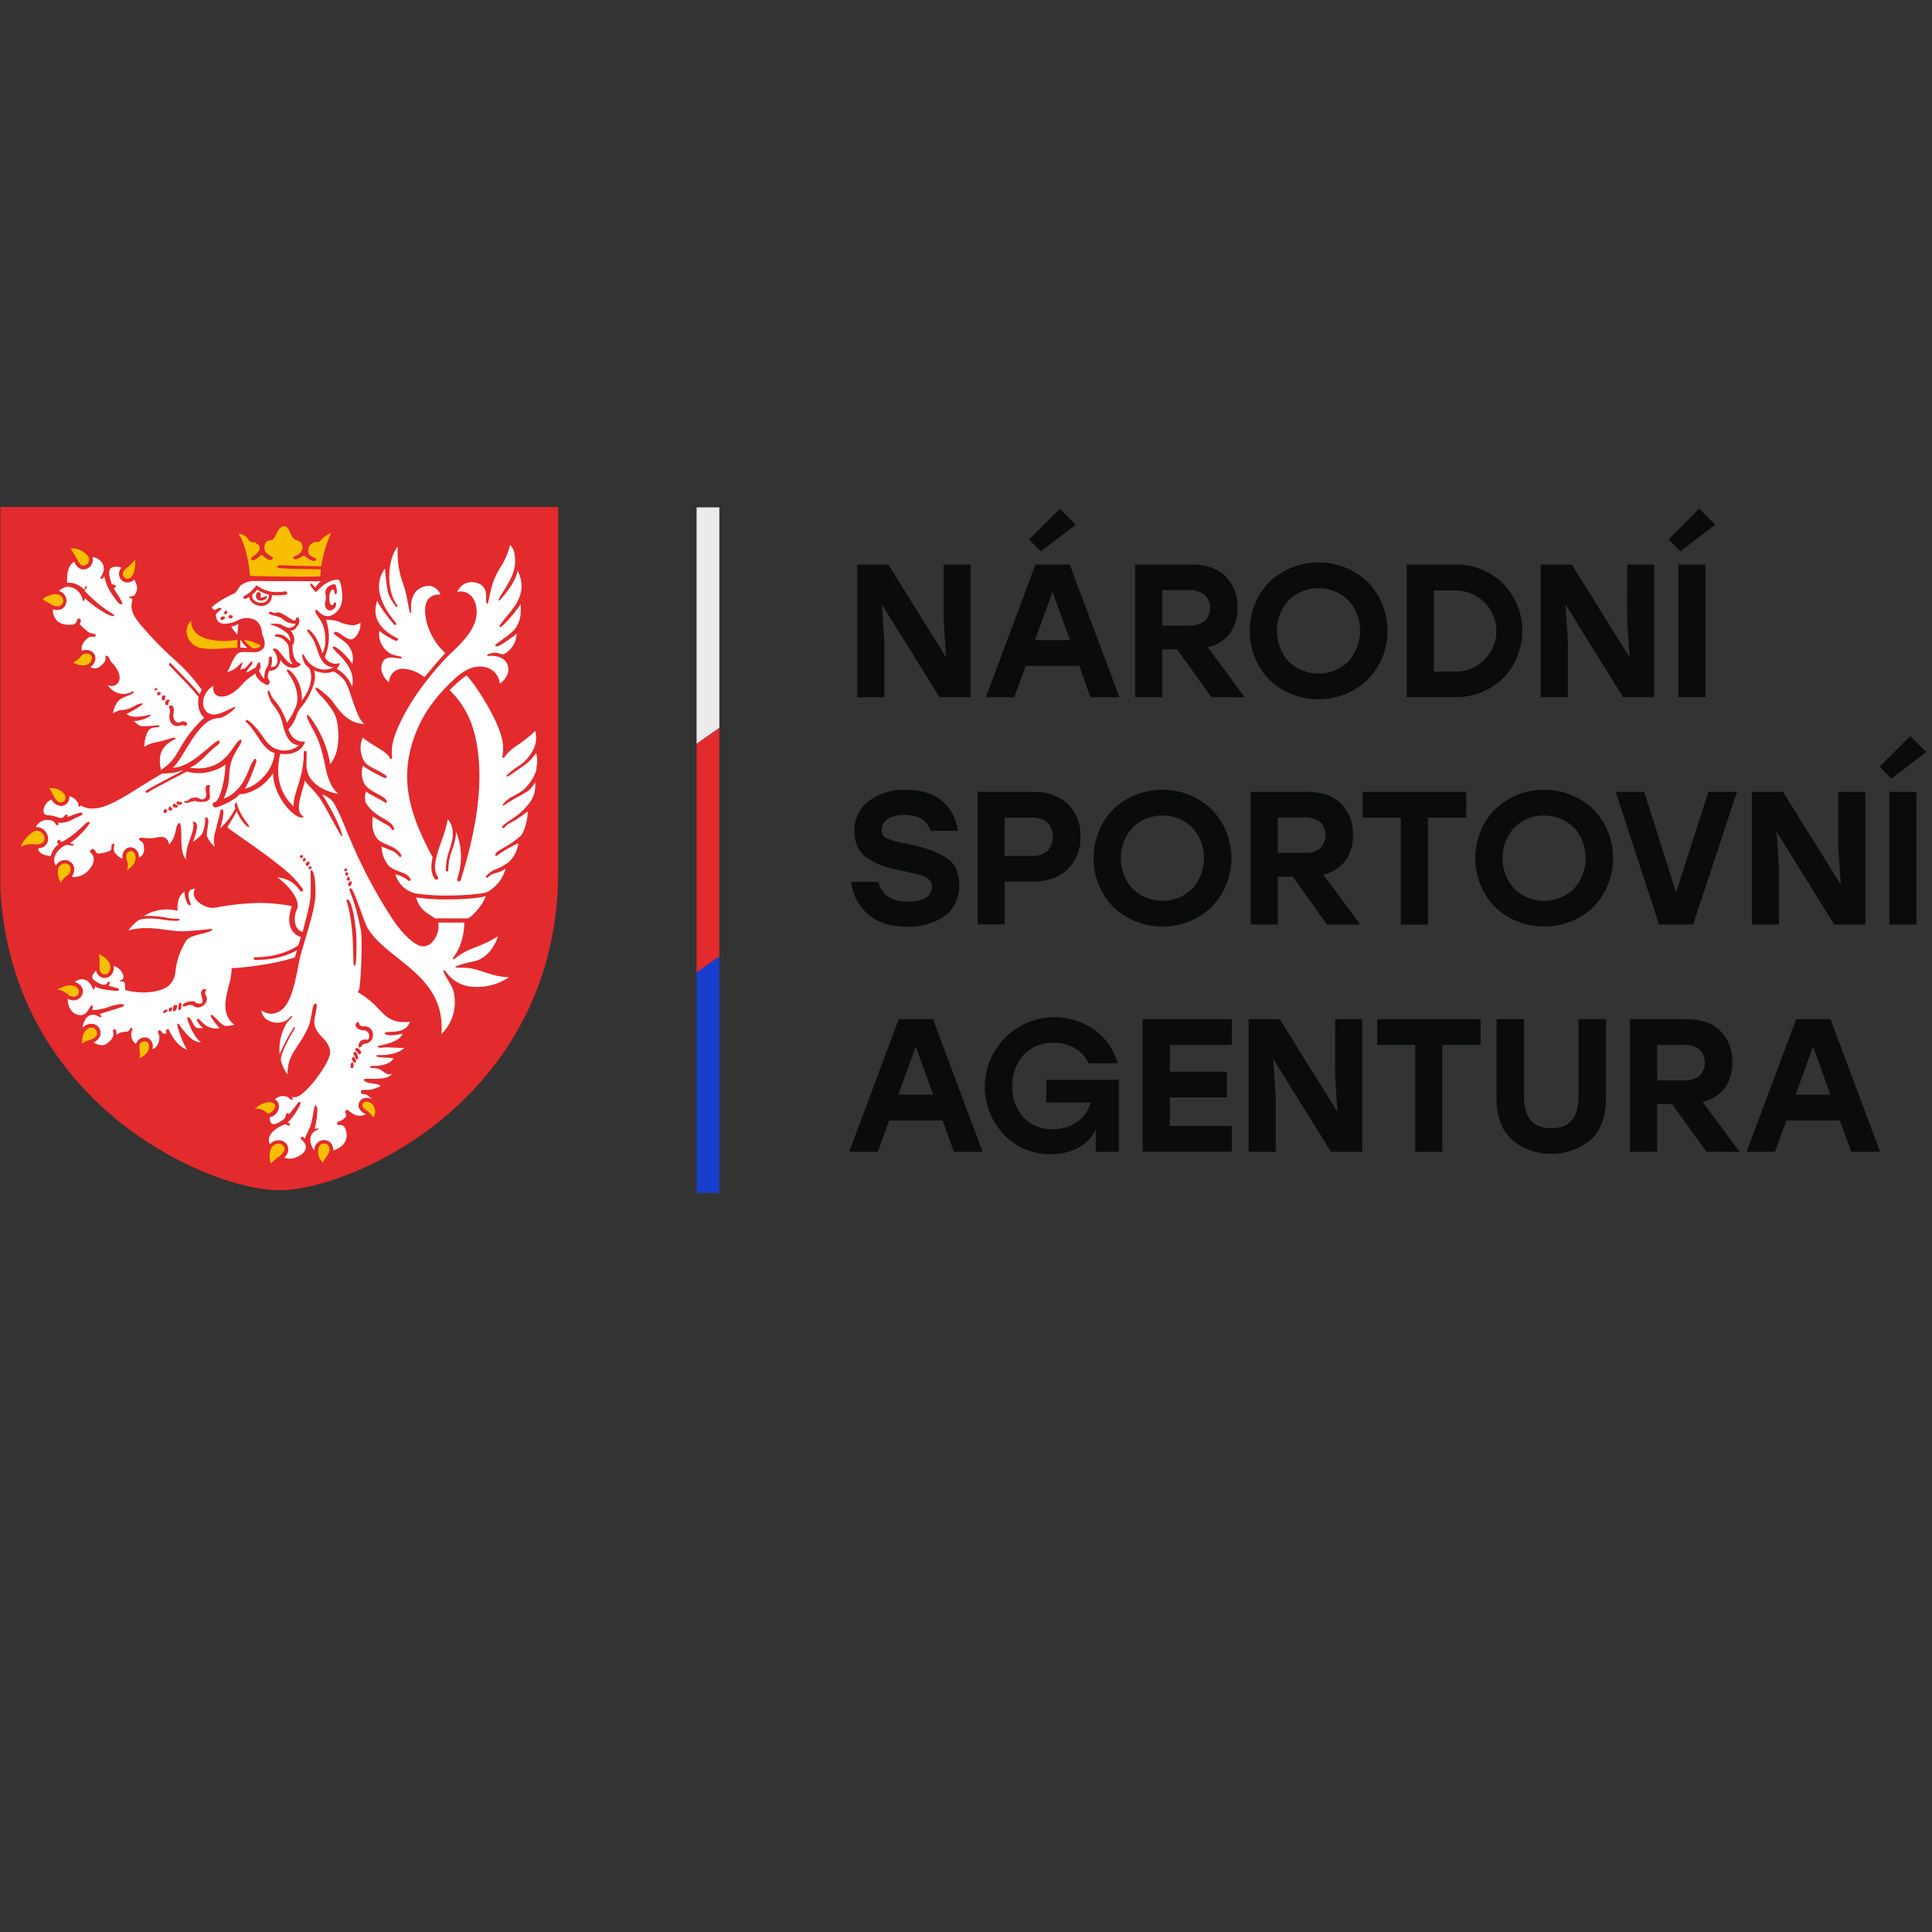 <?xml version="1.0" encoding="UTF-8" standalone="no"?>
<!DOCTYPE svg PUBLIC "-//W3C//DTD SVG 1.1//EN" "http://www.w3.org/Graphics/SVG/1.1/DTD/svg11.dtd">
<svg width="100%" height="100%" viewBox="0 0 100 100" version="1.1" xmlns="http://www.w3.org/2000/svg" xmlns:xlink="http://www.w3.org/1999/xlink" xml:space="preserve" xmlns:serif="http://www.serif.com/" style="fill-rule:evenodd;clip-rule:evenodd;stroke-linejoin:round;stroke-miterlimit:2;">
    <rect x="0" y="0" width="100" height="100" fill="#333333" stroke="none"/>
    <g transform="matrix(0.998,0,0,0.998,49.92,49.081)">
        <g transform="matrix(1,0,0,1,-50,-25.5)">
            <clipPath id="_clip1">
                <rect x="0" y="0" width="100" height="51"/>
            </clipPath>
            <g clip-path="url(#_clip1)">
                <g id="Vrstva_1" transform="matrix(1,0,0,1,-76.87,-224.839)">
                    <g transform="matrix(0.185,0,0,0.185,48.721,190.165)">
                        <path d="M230.3,393.08C219.17,393.08 199.46,385.87 183.3,372.08C169.03,359.9 152.02,338.08 152.02,303.42L152.02,201.55L308.56,201.55L308.56,303.45C308.56,338.14 291.56,359.93 277.28,372.11C261.14,385.87 241.43,393.11 230.28,393.11" style="fill:rgb(227,42,45);fill-rule:nonzero;"/>
                    </g>
                    <g transform="matrix(0.185,0,0,0.185,48.721,190.165)">
                        <path d="M209.55,337.78C209.55,338.23 210.06,338.91 210.06,339.62C209.882,340.816 208.904,341.745 207.7,341.86C206.14,341.86 206.7,341.16 205.24,341.16C204.52,341.16 204.09,341.58 203.78,341.58C203.47,341.58 203.23,341.58 203.23,341.33C203.23,340.63 205.01,340.11 206.08,340.11C207.15,340.11 206.45,340.77 207.89,340.77C208.17,340.77 208.83,340.86 208.83,340.01C208.83,339.16 208.4,338.52 208.4,337.94C208.34,337.356 208.728,336.812 209.3,336.68C209.63,336.68 209.87,336.79 209.87,336.94C209.87,337.09 209.55,337.33 209.55,337.78M202.93,341.31C202.93,342.62 202.47,342.58 202.31,342.58L202.298,342.58C202.156,342.58 202.038,342.463 202.038,342.32C202.038,342.31 202.039,342.3 202.04,342.29C202.04,340.44 202.48,340.57 202.63,340.57C202.78,340.57 202.93,340.57 202.93,341.31M201.73,341.37C201.73,341.55 201.55,342.94 200.81,342.94C200.5,342.94 200.54,342.7 200.54,342.41C200.54,341.22 200.95,341.16 201.37,341.16C201.59,341.16 201.73,341.24 201.73,341.37M200.32,342.02C200.32,342.15 200.23,343.02 199.78,343.02C199.33,343.02 199.35,342.67 199.35,342.45C199.35,342.01 199.93,341.81 200.07,341.81C200.08,341.809 200.09,341.808 200.1,341.808C200.221,341.808 200.32,341.907 200.32,342.028L200.32,342.03M199.09,342.65C199.09,342.9 198.31,343.45 198.09,343.45C197.87,343.45 197.78,343.45 197.78,343.24C197.78,342.63 198.58,342.46 198.69,342.46C198.8,342.46 199.06,342.4 199.06,342.65M233.82,313.42C231.01,312.911 228.165,312.62 225.31,312.55C220.945,312.608 216.594,313.06 212.31,313.9C212.091,313.932 211.871,313.949 211.65,313.95C209.65,313.95 206.98,312.41 206.45,310.55C206.253,309.896 206.348,309.189 206.71,308.61C205.88,308.61 203.78,308.81 205.61,313.03C204.53,314.17 203.55,309.96 203.83,309.37C201.35,310.8 201.83,314.73 201.83,314.73L200.62,314.53C200.002,314.43 199.376,314.38 198.75,314.38C196.488,314.391 194.274,315.036 192.36,316.24C194.395,316.132 196.436,316.266 198.44,316.64C199.607,316.909 200.803,317.03 202,317C202.18,317 202.36,317 202.38,317.22C202.4,317.44 202.27,317.51 202.09,317.53C201.822,317.567 201.551,317.584 201.28,317.58C200.292,317.571 199.306,317.491 198.33,317.34C197.06,317.096 195.773,316.959 194.48,316.93C192.84,316.93 191.24,317.03 190.54,317.63C189.607,318.396 188.773,319.276 188.06,320.25C189.67,319.829 191.326,319.611 192.99,319.6C196.72,319.6 200.28,320.51 202.99,320.51C205.7,320.51 211.63,319.75 211.63,319.88C211.63,321.12 205.48,321.22 204.26,323.12C202.661,325.639 201.636,328.48 201.26,331.44C201.219,332.965 200.621,334.424 199.58,335.54C197.95,337.17 194.65,337.66 192.18,337.66C190.743,337.655 189.311,337.49 187.91,337.17L187.13,336.98L187.13,336.17C187.13,333.44 185.61,335.22 185.69,334.32C186.25,334.246 186.673,333.764 186.673,333.2C186.673,333.007 186.624,332.818 186.53,332.65C186.106,331.451 185.118,330.534 183.89,330.2C184.079,331.222 183.744,332.274 183,333C182.547,333.383 181.973,333.595 181.38,333.6C180.962,333.598 180.552,333.488 180.19,333.28C179.558,332.883 179.111,332.249 178.95,331.52C178.38,332.18 177.56,333.11 178.03,333.83C178.27,334.2 181.71,336.83 182.32,334.65C182.38,334.43 182.83,334.65 182.83,334.92C182.83,335.19 182.45,335.74 182.53,335.78C183.18,336.07 185.34,336.37 185.4,336.72C185.46,337.07 185.22,337.23 184.92,337.22C180.41,336.93 179.1,336.29 178.69,335.94C178.69,336.5 178.25,337.08 178.12,336.76C177.871,335.912 177.385,335.152 176.72,334.57C175.61,333.683 173.993,333.775 172.99,334.78C174.135,334.971 175.048,335.853 175.28,336.99C175.409,338.06 174.846,339.102 173.88,339.58C173.496,339.775 173.071,339.874 172.64,339.87C172.07,339.858 171.511,339.711 171.01,339.44C171.13,343.54 173.83,344.03 174.69,344.03C176.54,344.03 177.32,341.28 177.69,341.28C178.47,341.28 177.69,342.59 178.05,342.59C179.299,342.565 180.538,342.363 181.73,341.99C182.48,341.78 183.05,341.5 183.73,341.32C185.45,340.87 186.85,340.76 186.85,341.21C186.85,341.66 185.49,341.97 184.02,342.44C182.55,342.91 180.72,343.49 179.94,343.69C180.58,344.23 180.5,344.62 180.16,344.62C179.82,344.62 179.16,343.89 178.11,343.89C175.89,343.89 175.17,346.89 175.21,347.58C176.024,346.613 177.339,346.22 178.55,346.58C179.619,346.968 180.315,348.014 180.26,349.15C180.131,350.297 179.351,351.272 178.26,351.65C178.96,352.119 179.77,352.398 180.61,352.46C181.69,352.46 182.39,351.74 183.28,350.83C183.823,350.192 183.99,349.313 183.72,348.52C183.64,348.16 184.15,347.92 184.25,347.94C184.76,348.04 184.65,349.58 184.77,349.49C185.479,348.965 186.337,348.678 187.22,348.67C187.61,348.67 188.1,348.74 188.65,347.67C188.84,347.3 189.29,347.67 189.15,348.11C188.468,349.503 188.893,351.201 190.15,352.11C190.316,351.552 190.67,351.069 191.15,350.74C191.995,350.105 193.165,350.105 194.01,350.74C194.784,351.424 195.086,352.503 194.78,353.49C196.32,353.3 197.35,350.28 196.29,348.77C196.2,348.63 196.69,348.21 196.88,348.21C197.07,348.21 197.58,349.21 197.88,349.21C198.173,349.217 198.465,349.187 198.75,349.12C198.633,348.853 198.559,348.57 198.53,348.28C198.53,348.12 199.21,347.91 199.32,347.96C199.43,348.01 200.85,352.24 204.46,353.72C203.224,351.524 202.295,349.169 201.7,346.72C201.7,346.6 201.95,346.38 202.09,346.41C202.23,346.44 205.25,351.6 208.09,351.6L208.37,351.6C205.92,349.79 204.48,344.93 204.49,344.78C204.5,344.63 204.88,344.57 205.02,344.66C206.14,345.36 206.17,347.66 207.69,347.66L208.98,347.66C208.233,347.022 207.619,346.244 207.17,345.37C207.17,345.26 207.38,345.06 207.6,345.06C208.22,345.06 209.33,347.77 212.69,347.77C212.999,347.793 213.308,347.738 213.59,347.61C212.59,346.591 211.73,345.444 211.03,344.2C211.063,344.069 211.176,343.973 211.31,343.96C212.14,343.96 213.99,347.05 215.45,347.05C216.223,347.038 216.991,346.917 217.73,346.69C213.96,343.83 215.35,339.25 216.16,335.86C216.552,334.534 216.82,333.175 216.96,331.8L216.96,330.86L217.9,330.81C219.54,330.72 228.52,329.94 234.74,327.81C234.74,327.81 234.92,327.11 235.32,325.81C233.53,326.81 229.96,328.55 223.55,328.55C223.342,328.55 223.17,328.378 223.17,328.17C223.17,327.962 223.342,327.79 223.55,327.79C230.37,327.79 234.69,325.22 235.71,324.39C235.95,323.59 236.42,322.13 236.42,322.13C236.42,322.13 231.25,320.91 233.84,313.5M204.51,262.35C204.511,262.36 204.511,262.37 204.511,262.38C204.511,262.664 204.283,262.9 204,262.91C203.59,262.91 203.52,262.68 203.22,262.68C202.753,262.823 202.275,262.923 201.79,262.98C199.79,262.98 199.53,260.98 199.53,260.32C199.53,259.66 199.72,259.32 199.72,258.69C199.72,258.06 199.4,257.85 199.4,257.63C199.4,257.41 199.75,257.18 199.89,257.18C200.71,257.18 200.77,258 200.77,258.64C200.77,259.28 200.62,259.56 200.62,260.02C200.62,261.14 201.29,262.02 202.06,262.02C202.83,262.02 202.7,261.64 203.4,261.64C203.875,261.612 204.319,261.885 204.51,262.32M199.66,255.86C199.66,256.05 199.22,256.13 199.22,256.49C199.22,256.64 199.28,256.64 199.28,256.77C199.27,256.96 199.111,257.111 198.92,257.111C198.91,257.111 198.9,257.111 198.89,257.11C198.4,257.11 198.38,256.79 198.38,256.56C198.38,255.63 199.02,255.56 199.28,255.56C199.54,255.56 199.66,255.69 199.66,255.89M198.46,254.62C198.46,254.97 198.26,254.87 198.26,255.36C198.255,255.612 198.052,255.82 197.8,255.83C197.48,255.83 197.39,255.4 197.39,255.07C197.39,254.58 197.66,254.38 197.92,254.38C198.18,254.38 198.46,254.44 198.46,254.62M197.11,253.76C197.11,254.31 196.41,254.38 196.33,254.38C196.25,254.38 196.1,254.27 196.1,254.03C196.1,253.58 196.22,253.43 196.61,253.43C196.82,253.43 197.11,253.43 197.11,253.76M196.22,252.49C196.22,252.59 195.88,253 195.65,253C195.42,253 195.32,252.94 195.32,252.8C195.32,252.66 195.71,252.33 195.92,252.33C196.13,252.33 196.22,252.39 196.22,252.49M207.8,254.89C205.95,252.59 203.54,250.14 201.8,248.34C200.8,247.27 199.93,246.43 199.48,245.9C199.43,245.839 199.403,245.763 199.403,245.685C199.403,245.582 199.45,245.484 199.53,245.42C199.592,245.354 199.679,245.316 199.77,245.316C199.861,245.316 199.948,245.354 200.01,245.42C200.44,245.93 201.26,246.76 202.3,247.82C203.98,249.53 206.24,251.82 208.06,254.04C208.203,253.607 208.388,253.188 208.61,252.79L208.43,252.55C206.174,249.456 203.577,246.625 200.69,244.11C197.373,241.128 194.268,237.917 191.4,234.5C188.61,231.21 188.71,229.39 189.13,227.81C189.39,226.87 188.26,227.37 188.26,226.7C188.6,226.7 189.69,226.56 189.94,226.06C190.54,224.84 190.88,224.06 189.67,221.92C189.193,222.422 188.533,222.711 187.84,222.72C186.756,222.77 185.776,222.049 185.5,221C185.266,220.151 185.485,219.239 186.08,218.59C185.624,218.397 185.135,218.299 184.64,218.3C181.64,218.3 182.75,220.97 183.37,223.18C183.71,223.31 184.37,223.31 184.57,223.88C184.57,223.98 184.05,224.27 183.93,224.35C184.14,224.78 184.61,225.4 185.18,226.35C185.91,227.61 186.76,228.85 186.1,228.85C185.28,228.85 184.84,228.01 183.64,226.32C182.464,224.749 181.663,222.929 181.3,221C181.17,221.22 180.73,222 180.09,221.53C182.92,217.74 179.35,215.53 177.97,215.64C178.163,216.278 178.102,216.966 177.8,217.56C177.349,218.51 176.37,219.102 175.32,219.06C174.79,219.06 173.57,218.65 172.84,216.88C170.65,218.21 170.84,221.5 170.84,222.8C172.409,222.675 173.963,223.204 175.13,224.26C176.297,225.316 175.77,223.75 175.96,223.75C176.183,223.785 176.387,223.894 176.54,224.06C176.54,224.14 175.7,225 175.76,225.06C178.214,227.717 181.04,230.004 184.15,231.85C183.63,233.35 177.22,228.53 175.82,227.11C175.82,227.82 175.54,227.94 175.32,227.94C174.59,224.24 171.42,223.58 170.21,224.09C169.597,224.331 169.026,224.668 168.52,225.09C169.451,225.318 170.205,226.004 170.52,226.91C170.89,227.916 170.635,229.05 169.87,229.8C169.38,230.233 168.743,230.462 168.09,230.44C167.676,230.429 167.266,230.361 166.87,230.24C166.792,231.524 167.296,232.777 168.24,233.65C169.18,234.326 170.325,234.654 171.48,234.58C172.41,234.58 173.48,234.64 173.75,232.94C175.44,232.44 174.39,234.43 174.39,234.43C175.119,235.203 175.905,235.922 176.74,236.58C177.74,237.31 179.51,236.86 178.66,237.95C178.19,237.95 177.25,237.82 176.77,238.21C174.77,239.8 174.84,241.12 175.01,241.9C175.609,241.619 176.287,241.552 176.93,241.71C177.865,241.915 178.596,242.653 178.79,243.59C178.903,244.722 178.364,245.825 177.4,246.43C177.786,246.657 178.222,246.784 178.67,246.8C179.52,246.8 180.28,246.3 181.28,245.12C181.646,244.634 181.75,243.998 181.56,243.42C182.42,242.64 182.89,244.73 183.3,245.1C184.71,246.36 185.72,248.37 185.59,249.65C185.548,250.328 185.197,250.951 184.64,251.34C184.265,251.605 183.819,251.752 183.36,251.76C182.968,251.753 182.585,251.643 182.25,251.44C183.156,253.002 184.83,253.966 186.636,253.966C187.557,253.966 188.461,253.715 189.25,253.24C189.48,253.12 189.63,253.47 189.57,253.56C189.13,254.25 186.2,254.81 185.19,255.96C184.406,256.966 183.896,258.158 183.71,259.42C184.552,258.842 185.532,258.497 186.55,258.42C188.82,258.42 190.11,256.63 191.94,256.63C192.94,256.63 188.79,259.03 187.52,259.57C189.2,261.25 193.91,259.8 194.03,259.8C194.15,259.8 194.3,259.8 194.3,260.06C192.889,261.006 191.238,261.53 189.54,261.57C190.41,262.33 191.13,263.02 191.9,263.02C196.19,263.02 196.74,262.4 196.74,263.02C196.74,263.64 194.03,262.67 193.24,265.02C192.759,266.229 192.512,267.519 192.51,268.82C193.94,267.82 194.98,267.72 196.92,267.28C198.86,266.84 200.39,266.21 200.8,266.21C201.21,266.21 201.37,266.52 201.24,266.58C196.18,268.94 196.62,272.58 197.18,275.27C203.01,271.54 201.1,268.46 209.33,260.55C208.24,260 207.18,257.55 207.76,254.83M218.88,234.38C218.238,234.698 217.569,234.956 216.88,235.15C217.321,235.862 217.826,236.531 218.39,237.15L218.6,237.34C218.646,236.335 218.746,235.334 218.9,234.34M226.97,226.77C226.626,227.458 225.884,227.859 225.12,227.77C225.072,227.776 225.023,227.779 224.975,227.779C224.327,227.779 223.795,227.246 223.795,226.599C223.795,226.536 223.8,226.472 223.81,226.41C223.81,226.05 224.02,225.41 224.49,225.41L224.51,225.41C224.887,225.41 225.199,225.714 225.21,226.09C225.21,226.31 225.04,226.5 225.04,226.72C225.04,226.94 225.21,226.95 225.41,226.95C225.898,226.879 226.369,226.72 226.8,226.48C226.95,226.48 226.97,226.68 226.97,226.78M227.41,226.12C226.252,225.852 225.148,225.385 224.15,224.74C223.758,225.235 223.312,225.684 222.82,226.08C222.628,226.662 222.81,227.306 223.28,227.7C224.094,228.436 225.258,228.649 226.28,228.25C227.055,227.836 227.509,226.995 227.43,226.12M246.51,225.41C246.51,225.64 246.45,225.98 246.16,225.98C245.57,225.98 245.94,224.69 245.48,224.69C245.18,224.69 244.36,225.06 244.36,227.09C244.36,228.73 244.81,229.09 245.22,229.09C245.63,229.09 245.49,228.31 246,228.31C246.15,228.31 246.275,228.43 246.28,228.58C246.283,228.623 246.285,228.667 246.285,228.71C246.285,229.726 245.456,230.566 244.44,230.58C243.71,230.415 243.175,229.778 243.14,229.03C243.14,228.28 243.4,227.64 243.4,227.03C243.4,226.42 243.26,225.98 243.26,225.44C243.26,223.83 245.26,223.19 245.82,223.19C246.38,223.19 246.51,225.19 246.51,225.41M232.58,225.65C232.583,225.671 232.585,225.692 232.585,225.714C232.585,225.929 232.423,226.112 232.21,226.14C230.91,226.343 229.59,226.384 228.28,226.26C228.335,227.426 227.688,228.518 226.64,229.03C226.212,229.219 225.748,229.315 225.28,229.31C224.329,229.307 223.413,228.951 222.71,228.31C222.256,227.906 221.97,227.345 221.91,226.74C221.587,226.954 221.253,227.151 220.91,227.33C220.847,227.344 220.783,227.344 220.72,227.33C220.556,227.329 220.405,227.236 220.33,227.09C220.229,226.881 220.314,226.626 220.52,226.52C221.753,225.876 222.831,224.972 223.68,223.87L223.91,223.53L224.26,223.74C226.61,225.21 228.26,225.74 232.08,225.22C232.313,225.191 232.529,225.357 232.56,225.59M217.3,232.21C217.3,232.45 217.18,232.77 216.92,232.77C216.66,232.77 216.13,232.77 216.13,232.52C216.13,232.27 216.13,231.87 216.54,231.87C216.77,231.87 217.3,231.97 217.3,232.21M215.79,231C215.79,231.19 215.71,231.62 215.31,231.62C214.91,231.62 214.89,231.51 214.89,231.38C214.89,231.25 214.95,230.63 215.31,230.63C215.67,230.63 215.79,230.8 215.79,231M214.42,232.25C214.66,232.25 215.16,232.25 215.16,232.58C215.16,232.91 214.67,233.23 214.27,233.23C213.87,233.23 213.87,233.11 213.87,232.95C213.87,232.79 213.96,232.25 214.42,232.25M247.84,224.43L247.72,223.9C247.51,222.97 247.24,221.84 246.72,221.9C242.93,222.18 240.95,225.36 240.72,225.36C240.33,225.36 240.01,224.84 239.54,224.26C239.22,223.87 239.08,223.79 239.08,223.26C239.08,222.5 240,223.63 240.41,224.19C240.838,223.51 241.367,222.9 241.98,222.38C239.47,222.38 222.91,222.32 222.72,222.32C222.273,222.355 221.832,222.449 221.41,222.6C219.6,223.23 219.33,223.67 218.89,224.4C218.659,224.793 218.398,225.167 218.11,225.52L217.94,225.71L217.7,225.8C215.936,226.552 214.259,227.494 212.7,228.61L212.59,228.69C212.191,228.932 211.836,229.239 211.54,229.6C211.244,229.961 211.54,229.84 212.14,230.46C212.483,230.397 212.804,230.245 213.07,230.02C213.48,229.7 214.5,229.89 214.07,230.26C213.516,230.653 213.012,231.113 212.57,231.63C212.542,232.407 212.806,233.168 213.31,233.76C213.863,234.183 214.559,234.373 215.25,234.29C216.455,234.232 217.632,233.911 218.7,233.35C220.192,232.513 222.005,232.464 223.54,233.22C224.41,233.73 225.45,234.86 225.54,237.29C226.13,238.48 226.65,240.08 225.88,241.19C225.212,241.974 224.193,242.372 223.17,242.25L222.17,242.25C221.02,242.25 219.42,241.92 218.48,242.81C217.808,243.638 217.262,244.562 216.86,245.55C216.552,246.326 216.188,247.078 215.77,247.8C218.16,247.37 219.52,245.19 219.94,245.19C220.36,245.19 219.44,246.53 219.43,247.19C219.764,246.985 220.148,246.877 220.54,246.88C221.01,246.88 222.25,244.88 222.54,244.88C222.83,244.88 222.83,245.02 222.83,245.17C222.83,246.01 221.25,246.93 221.25,247.88C221.25,248.14 223.6,246.56 223.85,246.46C223.85,246.17 224.32,245.07 224.79,245.07C224.94,245.07 225.1,245.89 225.1,246.42C225.1,246.95 224.69,247.16 224.69,247.53C224.69,247.9 226.13,249.99 226.13,249.68C226.13,246.34 227.38,246.81 227.38,244.8C227.38,243.38 227.75,243.47 227.93,243.47C228.11,243.47 228.32,243.55 228.32,244.47C228.325,245.152 228.206,245.83 227.97,246.47C231.03,246.47 229.64,242.55 228.57,241.57C228.36,241.37 229,241.22 229.1,241.22C230.43,241.22 232.24,245.59 234.1,245.59C233.534,244.914 233.207,244.07 233.17,243.19C232.99,241.58 233.34,240.19 231.78,238.96C231.178,238.333 230.349,237.972 229.48,237.96C229.29,237.954 229.127,237.817 229.09,237.63C229.09,237.43 229.2,237.27 230.09,237.27C230.98,237.27 232.09,237.56 233.45,239.27C233.467,238.521 233.238,237.787 232.8,237.18C231.562,236.034 230.082,235.179 228.47,234.68C226.858,234.181 228.39,234.31 230.01,234.31C231.11,234.31 232.01,235.44 233.14,235.44C234.05,235.44 234.89,234.68 234.89,234.35C234.141,234.29 233.402,234.139 232.69,233.9C231.86,233.64 231.24,232.71 230.5,232.48C228.8,231.94 227.34,231.69 227.34,231.33C227.34,231.19 227.63,230.92 227.93,230.92C228.23,230.92 228.32,231.27 229.1,231.27C229.7,231.27 229.64,231.09 230.05,231.09C231.15,231.09 233.92,233.41 234.54,233.41C235.16,233.41 234.85,232.5 235.4,232.5C235.95,232.5 235.95,233.32 235.95,233.55C235.977,234.158 235.704,234.741 235.22,235.11C234.936,235.795 234.251,236.231 233.51,236.2C233.92,236.63 235.32,238.62 234.05,240.32C234.05,241.18 233.92,244.77 236.31,245.53C236.75,246.16 233,248.17 230.7,244.46C230.44,245.79 229.76,247.54 227.52,247.46C226.52,249.94 227.67,249.69 227.67,250.68C227.665,251.097 227.327,251.439 226.91,251.45C226.56,251.45 223.71,249.9 223.71,248.23C222.212,249.11 220.862,250.22 219.71,251.52C218.811,252.598 217.71,253.492 216.47,254.15C214.74,254.95 213.18,254.91 212.38,254.04C211.827,253.359 211.671,252.435 211.97,251.61C207.75,254.04 208.17,259.75 212.04,259.75C214.24,259.75 218.04,257.16 218.04,257.65C218.04,258.14 214.97,260.77 213.26,260.77C207.5,260.77 203.7,271.95 200.48,274.65C205.89,274.65 211.89,267.02 213.48,267.02C213.63,267.02 213.75,267.76 213.29,268.09C210.41,270.14 208.07,273.65 205.21,274.65C216.02,276.29 217.53,266.78 219.63,266.78C220.36,267.51 217.63,270.12 216.8,273.26C215.8,277.12 217,277.95 214.8,283.26C215.44,283.26 218.02,281.81 219.63,279.5C221.76,276.44 222.07,273.57 223.46,272.18C223.68,271.96 223.95,272.46 223.95,272.77C223.95,273.08 221.73,279.35 220.61,280.48C222.71,280.48 228.56,276.48 229.04,270.56C227.39,270.1 225.84,268.47 224.33,266.03C221.53,261.53 220.56,261.93 220.97,261.37C221.38,260.81 223.31,262.82 224.33,264.04C225.35,265.26 226.48,267.3 227.91,268.5C230.271,270.339 233.629,270.268 235.91,268.33C232.91,268.33 231.78,264.67 231.23,262.17C230.45,258.62 228.45,257.29 227.81,255.73C227.06,253.91 226.86,253 227.36,253C227.71,253 227.64,253.79 228.36,254.91C229.59,256.7 230.53,256.91 232.52,262.07C233.19,260.96 235.43,257.82 235.43,255.51C235.43,250.17 231.98,247.79 232.52,247.2C233.06,246.61 237.03,250.38 236.64,255.83C240.41,251.03 239.39,246.97 238.24,246.26C237.09,245.55 236.59,243.06 236.84,242.95C237.54,242.61 237.41,244.76 240.09,246.32C241.773,247.344 243.877,247.408 245.62,246.49C241.88,246.49 241.23,241.86 240.35,239.78C239.47,237.7 238.03,236.33 238.1,236.1C238.36,235.27 240.86,237.17 242.45,242.61C243.91,239.88 243.2,235.37 242.03,233.54C241.03,231.93 240.03,230.96 240.64,230.34C240.98,229.98 242.49,233.34 245.4,231.73C247.96,230.29 248.4,227.32 247.78,224.5M219.44,241C220.17,241 220.82,241 221.44,241.08C220.637,240.424 219.959,239.628 219.44,238.73L219.44,241M250.8,245.65C251.274,243.843 250.878,241.914 249.73,240.44C248.73,238.92 245.05,237.28 245.73,236.72C246.91,235.72 249.49,239.77 251.3,238.38C252.529,237.271 253.191,235.663 253.1,234.01C252.895,234.149 252.677,234.27 252.45,234.37C251.91,234.602 251.328,234.718 250.74,234.71C249.348,234.586 247.991,234.203 246.74,233.58C245.665,233.29 244.552,233.166 243.44,233.21C244.642,236.598 244.52,240.318 243.1,243.62C243.873,245.152 245.677,245.887 247.3,245.33C247.4,245.33 247.2,246.16 246.44,246.93C248.427,248.028 249.957,249.803 250.75,251.93C252.21,245.8 244.86,241.64 245.32,240.85C245.93,239.85 250.08,244.12 250.86,245.66M246.92,282C245.18,280.59 243.97,277.93 243.43,275.15C242.12,268.36 240.97,266.23 240.21,264.75C239.45,263.27 237.89,260.58 238.07,259.97C238.25,259.36 240,261.55 241.77,264.97C243.17,267.694 244.126,270.624 244.6,273.65C246.41,271.51 246.9,268.65 246.9,265.89C246.9,261.43 245.99,259.57 245.15,258.41C244.252,257.075 243.249,255.815 242.15,254.64C241.36,253.94 240.26,252.58 240.53,252.23C240.8,251.88 243.09,253.76 244.66,255.33C245.99,256.65 248.66,262.38 254.3,262.38C252.81,261.66 251.88,258.53 250.38,254.33C250.043,253.093 249.574,251.896 248.98,250.76C248.137,249.389 246.904,248.299 245.44,247.63C244.33,248.2 242.62,248.39 240.08,247.37C240.406,248.302 240.465,249.307 240.25,250.27C239.552,253.123 238.18,255.767 236.25,257.98C234.8,259.78 235.34,261.3 232.9,263.84C234.24,267.9 237.17,267.27 237.55,267.35C237.7,267.35 236.33,271.56 230.67,270.74L230.61,270.74C228.26,280.35 233.69,284.74 234.32,285.51C234.32,281.21 237.23,277.8 237.23,270.19C237.23,269.82 238.02,269.94 238.03,270.19C238.03,271.98 237.95,272.5 237.95,273.81C237.95,280.48 246.37,281.97 246.95,281.97M250.64,306.88C250.64,307.37 250.22,307.88 250.04,307.88C249.86,307.88 249.75,307.79 249.75,307.66C249.75,307.53 249.62,307.43 249.62,307.27C249.62,306.93 249.98,306.95 249.98,306.81C250.018,306.645 250.139,306.512 250.3,306.46C250.41,306.46 250.64,306.39 250.64,306.88M249.76,306.31C249.31,306.31 249.23,306.04 249.23,305.9C249.23,305.76 249.34,305.78 249.38,305.72C249.42,305.66 249.38,305.51 249.46,305.43C249.557,305.325 249.688,305.257 249.83,305.24C249.925,305.245 250,305.325 250,305.42L250,305.43C250,305.51 250.13,305.71 250.13,305.82C250.13,305.93 250.21,306.31 249.76,306.31M249.68,304.31C249.68,304.53 249.56,304.91 249.23,304.91C248.9,304.91 248.83,304.47 248.83,304.31C248.871,304.115 249.032,303.966 249.23,303.94C249.451,303.932 249.645,304.092 249.68,304.31M249.4,303.17C249.4,303.52 249.01,303.69 248.83,303.69C248.65,303.69 248.52,303.43 248.52,303.25C248.52,303.07 248.83,302.9 249.01,302.9C249.19,302.9 249.4,302.95 249.4,303.17M249.51,311.62C250.62,311.62 252,318.55 252,323.82C252,329.09 251.83,330.21 251.37,330.21C250.91,330.21 251.24,325.67 250.76,320.43C250.02,312.43 248.59,311.62 249.51,311.62M250.29,358.34C250.29,357.99 250.55,357.25 250.73,357.25C251.29,357.25 251.17,358.34 251.17,358.48C251.137,358.717 250.939,358.898 250.7,358.91C250.41,358.91 250.29,358.55 250.29,358.34M250.68,356.34C250.68,356.24 250.8,355.77 251.18,355.77C251.56,355.77 251.89,356.77 251.89,357.02C251.885,357.243 251.703,357.425 251.48,357.43C251.105,357.16 250.825,356.779 250.68,356.34M251.5,355.54C251.336,355.278 251.193,355.004 251.07,354.72C251.13,354.489 251.341,354.327 251.58,354.33C252.09,354.33 252.46,355.77 252.46,355.95C252.46,356.13 252.32,356.46 252.09,356.46C251.86,356.46 251.74,355.98 251.5,355.54M252.17,354.33C251.91,354.05 251.6,353.86 251.6,353.76C251.6,353.66 251.89,353.16 252.09,353.16C252.29,353.16 253.3,353.98 253.3,354.53C253.3,354.82 252.93,355.03 252.77,355.03C252.61,355.03 252.45,354.64 252.17,354.33M252.77,353.08C252.28,353.08 252.58,350.85 254.26,350.85C255.09,350.85 255.55,351.24 255.55,349.68C255.463,348.86 254.755,348.235 253.93,348.25C251.93,348.25 251.72,346.87 251.72,346.73C251.72,346.59 251.89,345.98 252.45,345.98C253.01,345.98 252.28,347.17 254,347.17C254.099,347.157 254.198,347.151 254.298,347.151C255.571,347.151 256.618,348.198 256.618,349.471C256.618,349.567 256.612,349.664 256.6,349.76C256.556,350.973 255.582,351.964 254.37,352.03C253.49,352.03 253.57,353.08 252.77,353.08M239.42,302.59L239.42,302.61C239.42,302.879 239.199,303.1 238.93,303.1C238.55,303.1 238.53,302.89 238.53,302.69C238.551,302.469 238.748,302.303 238.97,302.32C239.27,302.32 239.42,302.42 239.42,302.59M238.84,301.37C238.816,301.777 238.519,302.119 238.12,302.2C237.8,302.2 237.74,301.76 237.74,301.58C237.74,301.4 238.29,300.94 238.47,300.94C238.65,300.94 238.84,300.94 238.84,301.37M237.74,300.37C237.732,300.683 237.491,300.945 237.18,300.98C236.98,300.98 236.94,300.59 236.94,300.37C236.94,300.15 237.27,299.98 237.43,299.98C237.59,299.98 237.74,299.98 237.74,300.37M237,299.51C236.979,299.778 236.749,299.986 236.48,299.98C236.2,299.98 236.11,299.71 236.11,299.51C236.11,299.31 236.18,299.15 236.55,299.15C236.92,299.15 237,299.26 237,299.51M210.78,280.6C210.78,281.21 210.91,281.75 210.91,282.81C210.91,283.87 209.91,284.24 208.49,284.24C207.07,284.24 207.34,283.97 206.7,283.97C206.06,283.97 206.4,284.21 205.56,284.21C204.9,284.21 205.47,284.52 204.24,284.52C203.9,284.52 203.67,284.41 203.67,284.21C203.67,284.01 204.02,283.97 204.33,283.97C205.13,283.97 204.92,283.02 206.87,283.02C207.98,283.02 207.87,283.53 208.73,283.53C209.362,283.495 209.864,282.965 209.864,282.332C209.864,282.301 209.862,282.271 209.86,282.24C209.86,281.73 209.68,281.34 209.68,280.45C209.68,279.56 210.23,279.53 210.42,279.53C210.61,279.53 210.91,279.53 210.91,279.74C210.91,279.95 210.78,280.29 210.78,280.6M203.12,284.43C203.12,284.58 203.07,285.07 202.4,285.07C201.47,285.07 201.54,284.56 201.54,284.43C201.54,284.3 201.93,283.97 202,283.97C202.08,283.983 202.142,284.049 202.15,284.13C202.15,284.21 202.23,284.27 202.46,284.27C202.69,284.27 203.12,284.27 203.12,284.43M201.39,285.03C201.613,285.06 201.812,285.188 201.93,285.38L201.93,285.4C201.93,285.647 201.727,285.85 201.48,285.85L201.47,285.85C200.78,285.85 200.41,285.6 200.41,285.38C200.41,285.16 200.72,284.7 200.96,284.7C201.2,284.7 201.17,285.03 201.39,285.03M200.39,286.24C200.312,286.512 200.072,286.708 199.79,286.73C199.485,286.709 199.249,286.446 199.26,286.14C199.248,285.811 199.501,285.526 199.83,285.5C200,285.5 199.96,285.6 199.96,285.77C199.96,285.94 199.96,285.99 200.18,285.99C200.4,285.99 200.39,286.14 200.39,286.24M198.81,286.91C198.806,287.154 198.604,287.352 198.36,287.352C198.347,287.352 198.333,287.351 198.32,287.35C197.99,287.35 197.87,287.16 197.87,286.98C197.87,286.8 198.03,286.24 198.46,286.24C198.89,286.24 198.81,286.69 198.81,286.91M273.08,323.73C272.421,324.357 271.55,324.714 270.64,324.73C270.331,324.73 270.023,324.679 269.73,324.58C268.28,324.1 265.43,322.06 262.15,317.2C257.774,310.498 253.977,303.436 250.8,296.09C248.73,291.44 247.41,287.46 245.54,284.42C244.751,283.339 243.631,282.546 242.35,282.16C245.65,287.1 248.35,293.45 247.98,293.84C247.61,294.23 244.98,288.56 242.19,283.98C240.45,281.12 237.92,279.23 237.54,278.23C236.41,283 234.49,286.8 237.2,288.38C235.59,289.99 228.61,283.25 228.61,276.16C225.44,281.08 220.66,282.16 219.19,282.08C217.98,283.84 213.1,285.79 212.51,285.79C211.34,285.79 211.63,284.38 212.02,284.38C213.95,284.38 215.46,275.86 215.19,273.64C215.19,274.18 211.44,276.18 207.88,276.18C206.71,276.207 205.544,276.055 204.42,275.73L200.55,277.73C197.36,279.41 194.35,281 193.38,281.64C193.324,281.679 193.258,281.7 193.19,281.7C193.073,281.697 192.965,281.637 192.9,281.54C192.798,281.381 192.842,281.165 193,281.06C194,280.41 197,278.81 200.23,277.12L203.46,275.41C203.337,275.4 203.213,275.4 203.09,275.41C202.32,275.41 202.21,276.22 197.51,276.29L196.83,276.68C195.1,277.68 193.3,278.8 191.56,279.9C186.51,283.08 181.74,286.08 178.26,286.08C176.997,286.18 175.734,285.872 174.66,285.2C174.66,285.43 174.51,285.55 174.22,285.55C173.93,285.55 173.98,285.01 173.97,284.55C173.81,284.37 173.67,284.19 173.53,284.01C173.062,283.285 172.303,282.797 171.45,282.67C171.539,283.289 171.388,283.918 171.03,284.43C170.601,285.024 169.913,285.378 169.18,285.38C168.021,285.284 166.99,284.6 166.45,283.57C165.376,284.06 164.584,285.015 164.3,286.16C164,287.53 164.62,288 165.82,288C167.02,288 168.41,288.75 169.23,288.75C170.05,288.75 170.09,287.75 170.7,287.75C171.12,287.75 170.83,288.43 170.99,288.43C171.31,288.43 173.89,287.24 174.87,287.24C175.11,287.24 175.16,287.29 175.16,287.53C175.16,288.09 174.1,288.27 172.88,288.89C171.846,289.563 170.667,289.981 169.44,290.11C168.72,290.11 169.04,289.99 168.53,289.99C168.23,289.99 168.6,290.82 168.23,290.82C167.36,290.82 167.84,289.31 165.38,289.31C163.978,289.254 162.672,290.043 162.07,291.31C163.019,291.236 163.95,291.606 164.59,292.31C165.467,293.173 165.767,294.47 165.36,295.63C164.889,296.649 163.842,297.285 162.72,297.23C162.91,298.78 164.42,299.14 165.83,299.39L166.27,299.47C166.585,298.118 167.368,296.921 168.48,296.09C168.48,295.84 168.06,295.94 168.06,295.5C168.085,295.189 168.307,294.926 168.61,294.85C168.89,294.85 169.08,295.5 169.31,295.5C170.524,294.872 171.673,294.125 172.74,293.27C174.66,291.74 176.27,289.83 176.82,289.83C177.37,289.83 177.2,290.11 177.2,290.2C176.463,291.344 175.586,292.392 174.59,293.32C173.698,294.275 172.69,295.115 171.59,295.82C171.81,295.82 172.7,296.05 172.7,296.28C172.7,296.51 172.47,296.5 172.24,296.5C172.01,296.5 171.07,296.28 170.88,296.28C169.97,296.28 167.47,298.16 167.25,300.12C167.183,300.816 167.337,301.516 167.69,302.12C168.174,301.212 169.094,300.614 170.12,300.54C171.176,300.483 172.168,301.074 172.62,302.03C173.028,302.982 172.914,304.081 172.32,304.93C171.726,305.779 174.81,305.13 175.88,304.32C177.49,303.09 179.78,300.19 177.15,298.16C178.71,296.16 178.56,298.77 179.57,298.73C180.695,298.675 181.8,298.414 182.83,297.96C183.86,297.506 182.52,295.96 184.19,295.96C183.882,296.698 183.854,297.523 184.11,298.28C184.639,299.148 185.457,299.803 186.42,300.13C186.216,299.17 186.532,298.169 187.25,297.5C187.927,296.896 188.921,296.791 189.71,297.24C190.59,297.818 191.088,298.831 191.01,299.88C192.39,299.15 192.58,297.99 192.37,296.49C192.239,295.745 191.695,295.136 190.97,294.92C191.24,293.5 192.75,295.03 196.21,294.15C196.515,294.081 196.827,294.044 197.14,294.04C198.033,293.989 198.87,294.495 199.24,295.31C199.356,295.597 199.42,295.901 199.43,296.21C201.97,293.57 200.88,290.51 202.52,290.12C203.4,292.77 202.09,297.71 204.17,300.39C204.169,299.108 204.33,297.831 204.65,296.59C205.65,293.59 206.81,291.13 206.03,289.78C207.61,289.84 207.77,291.11 206.13,295.47C206.887,294.934 207.605,294.346 208.28,293.71C209.21,292.77 209.76,289.9 209.52,288.63C211.61,288.11 209.52,292.77 210.16,294.04C210.628,295.121 211.352,296.072 212.27,296.81C211.61,294.51 212.33,293.04 212.73,291.33C213.04,290.05 213.64,287.95 213.9,286.46C215.63,285.3 213.9,291.46 213.78,291.63C215.547,290.044 216.994,288.132 218.04,286C217.59,284.94 218.16,284.45 218.39,284.33C219.13,288.19 222.18,290.83 221.88,291.18C221.58,291.53 220.69,290.62 219.88,289.53C219.293,288.683 218.8,287.774 218.41,286.82C217.41,288.82 215.75,291.35 215.75,291.35C217.53,292.88 227.25,299.1 233.27,304.44C234.571,305.656 235.75,306.995 236.79,308.44C237.32,309.11 236.69,309.86 236.08,309.01C234.661,306.885 232.321,305.547 229.77,305.4C231.25,306.31 235.52,310.12 235.52,313.32C235.52,314.72 234.69,314.68 234.69,317.15C234.69,320 236.47,320.63 236.91,320.69C237.2,319.09 239.13,312.88 239.13,310.36C239.32,304.56 238.84,303.41 239.32,303.41C240.25,303.41 240.5,307.24 240.5,309.73C240.5,315.14 236.65,324.92 235.91,329C234.3,337.88 232.84,342.76 228.84,343.56C228.59,343.612 228.335,343.639 228.08,343.64C227.069,343.605 226.093,343.255 225.29,342.64C225.392,343.452 225.742,344.213 226.29,344.82C227.33,345.727 228.682,346.197 230.06,346.13C231.465,346.092 232.781,345.423 233.64,344.31C233.675,344.269 233.726,344.246 233.78,344.246C233.881,344.246 233.964,344.329 233.964,344.43C233.964,344.474 233.949,344.517 233.92,344.55C233.12,345.64 232.6,345.55 231.73,347.55C230.648,349.861 230.203,352.419 230.44,354.96C231.549,352.371 232.867,349.876 234.38,347.5C234.433,347.394 234.563,347.35 234.67,347.4C234.765,347.474 234.787,347.61 234.72,347.71C233.83,349.19 230.37,355.04 230.81,356.83C231.129,357.974 231.607,359.068 232.23,360.08C232.352,360.277 232.486,360.468 232.63,360.65C232.63,356.76 233.99,354.81 235.63,352.39C236.665,350.88 237.574,349.288 238.35,347.63C239.35,345.63 239.52,341.85 240.03,341.09C240.26,340.75 240.83,340.69 240.84,341.09C240.91,344.18 238.67,346.31 242.01,349.83C243.16,351.03 244.6,352.45 244.6,354.53C244.6,357.34 237.49,367.03 234.74,367.03C234.55,367.03 234.29,367.03 233.86,366.94C233.73,366.94 234.7,367.81 233.65,367.73C233.33,367.57 232.75,366.73 231.78,366.73C230.798,366.607 229.812,366.943 229.11,367.64C229.706,367.944 230.125,368.511 230.24,369.17C230.374,370.349 229.836,371.509 228.85,372.17C228.519,372.402 228.139,372.555 227.74,372.62C227.54,373.53 227.74,376.31 231.87,372.97C232.13,372.76 232.05,371.97 232.38,371.62C232.71,371.27 232.79,371.76 233.06,371.72C233.33,371.68 235.39,368.81 235.7,368.48C236.01,368.15 236.41,368.48 236.28,368.94C235.394,370.875 234.18,372.641 232.69,374.16C232.56,374.29 233.74,374.16 233.22,374.98C233.11,375.15 232.01,374.59 232.01,374.59C227.42,376.35 226.87,378.92 227.77,380.19C228.478,379.363 229.564,378.958 230.64,379.12C231.722,379.291 232.593,380.111 232.83,381.18C232.993,382.233 232.571,383.296 231.73,383.95C232.732,384.378 233.868,384.378 234.87,383.95C236.87,383.29 239.44,381.18 236.4,378.75C236.15,378.55 236.59,378.18 236.74,378.08C236.89,377.98 237.56,378.79 237.59,378.62C237.81,377.37 238.95,376.02 239.47,373.68C239.86,371.94 240.13,369.45 240.38,369.33C240.63,369.21 241.04,369.78 241.03,370.38C241,372.222 240.742,374.052 240.26,375.83C240.568,375.845 240.876,375.828 241.18,375.78C241.43,375.78 241.47,375.98 241.23,376.07C237.45,377.5 239.58,381.44 240.16,381.89C240.148,380.845 240.703,379.871 241.61,379.35C242.577,378.826 243.775,378.953 244.61,379.67C245.24,380.249 245.543,381.104 245.42,381.95C247.68,381.28 248.98,379.95 249.19,378.19C249.331,377.137 249.078,376.068 248.48,375.19C248.001,374.853 247.407,374.72 246.83,374.82C246.49,374.88 246.5,373.89 246.73,373.88C247.686,373.711 248.538,373.172 249.1,372.38C249.105,372.036 249.036,371.696 248.9,371.38C248.78,371.04 249.1,370.38 249.41,370.58C251.56,372.18 252.04,372.21 252.78,372.21C253.365,372.245 253.95,372.131 254.48,371.88L254.59,371.82L254.26,371.61C253.619,371.301 253.088,370.801 252.74,370.18C252.369,369.308 252.614,368.289 253.34,367.68C253.73,367.36 254.78,366.79 256.53,367.68C255.75,367.23 255.12,366.21 254.21,366.21C253.14,366.21 253.21,365.6 253.21,365.6C253.21,365.6 253.21,364.98 253.68,364.98C256.61,364.98 256.22,364.92 258.68,363.98C258.68,362.93 254.39,363.5 254.07,362.19C254.07,362.03 254.19,361.87 254.41,361.88C260.91,361.94 260.8,361.49 262.01,360.45C261.74,360.38 261.43,360.89 260.39,360.45C259.35,360.01 258.95,358.79 256.06,358.82C255.79,358.82 255.62,358.28 256.06,358.28C260.83,358.28 261.91,356.91 262.37,356.13C261.42,355.87 258.71,356.01 257.69,355.65C257.34,355.52 257.61,355.2 257.93,355.21C262.93,355.35 264.93,353.73 265.34,353.21C263.22,353.21 261.67,353.04 260.34,353.02C259.01,353 259.29,353.28 258.55,353.16C258.16,353.1 257.73,352.77 257.99,352.68C258.8,352.38 263.9,351.85 264.92,349.21C264.92,349.21 261.21,350.16 259.97,349.31C259.74,349.15 260.02,348.96 260.17,348.87C260.95,348.38 265.75,349.55 266.98,345.87C266.429,345.936 265.875,345.97 265.32,345.97C261.69,345.97 260.08,344.27 258.21,342.31C256.747,340.647 255.041,339.214 253.15,338.06L252.35,337.58L252.74,336.74C253.14,335.8 253.74,323.21 253.25,320.43C251.18,309.65 249.33,308.88 250.25,308.43C251.17,307.98 253.93,317.7 255.15,319.7C257.06,322.82 260.15,325.3 263.47,327.92C269.93,333.06 276.6,338.37 275.81,349.31C279.165,346.056 280.402,341.168 279,336.71C278.53,335.31 275.94,331.89 276.42,331.41C276.9,330.93 278.67,336.11 285.49,336.11C288.787,336.188 292.028,335.237 294.76,333.39C290.42,333.31 288,331.74 284.4,330.97C282.11,330.48 279.69,330.86 279.69,330.6C279.69,329.95 285.1,328.89 285.1,328.89C288.61,328.11 290.8,324.62 291.67,321.89C289.59,323.208 287.366,324.282 285.04,325.09C280.31,326.91 279.4,328.66 279.04,328.31C278.68,327.96 280.31,326.91 281.32,323.65C281.862,321.978 282.162,320.237 282.21,318.48L282.21,318.06L274.9,318.06C275.241,320.121 274.558,322.224 273.07,323.69M276.81,311.6C274.107,311.592 271.408,311.405 268.73,311.04C269.57,314.45 271.87,315.47 274.07,316.9L283.07,316.9C284.17,316.7 287.35,313.32 288.22,310.67C286.17,311.25 281.32,311.6 276.77,311.6M271.05,249.27C272.59,247.4 275.38,244.1 276.9,242.5C271.69,237.92 270.23,230.41 271.83,227.76C272.521,226.685 273.734,226.056 275.01,226.11C275.187,226.1 275.363,226.1 275.54,226.11C275.075,224.861 273.989,223.941 272.68,223.69C272.494,223.675 272.306,223.675 272.12,223.69C270.28,223.69 266.68,225.05 267.35,231.06C267.35,231.24 267.04,231.32 267.01,231.23C266.57,230.01 266.11,226.75 265.91,225.94C265.71,225.13 265.43,224.27 265.15,223.36C263.848,219.934 263.305,216.266 263.56,212.61C260.47,216.42 260.31,225.36 263.47,229.15C263.59,229.28 263.34,229.62 263.12,229.62C262.167,228.443 261.404,227.124 260.86,225.71C260.395,223.428 260.101,221.115 259.98,218.79C255.2,225.38 262.03,232.68 263.1,234.14C263.1,234.14 263.27,234.67 262.81,234.67C262.35,234.67 257.81,228.6 257.81,227.78C255.57,234.33 261.33,237.27 263.65,238.45C263.77,238.52 263.47,239.14 263.09,239.14C261.416,238.388 259.838,237.438 258.39,236.31C258.129,238.015 258.602,239.752 259.69,241.09C261.69,243.77 264.69,243.09 264.69,243.79C264.69,244.49 261.84,243.28 260.31,244.02C258.95,244.67 258.88,246.73 258.99,247.37C259.282,248.706 260.033,249.898 261.11,250.74C261.118,249.233 261.996,247.86 263.36,247.22C263.903,247.001 264.484,246.892 265.07,246.9C267.267,247.059 269.362,247.89 271.07,249.28M302.33,275.07C302.747,273.586 302.747,272.014 302.33,270.53C301.455,271.805 300.389,272.938 299.17,273.89C297.75,274.81 294.6,277.14 294.25,277.17C294.16,277.17 293.93,276.88 294.06,276.78C294.922,275.997 295.827,275.262 296.77,274.58C298.391,273.696 299.766,272.42 300.77,270.87C303.06,267.73 302.2,265.43 302.14,264.34C300.457,265.918 298.64,267.347 296.71,268.61C295.395,269.444 294.262,270.536 293.38,271.82C293.25,272.01 292.87,271.82 292.84,271.7C293.034,270.793 293.121,269.867 293.1,268.94C293.1,262.66 284.45,250.09 282.81,248.77C281.132,250.019 279.554,251.396 278.09,252.89C283.18,257.89 285.64,263.89 286.3,272.89C286.96,281.89 285.42,292.32 281.62,304.79C281.5,305.25 281.36,305.71 281.19,306.18C281.122,306.387 280.928,306.528 280.71,306.53C280.657,306.541 280.603,306.541 280.55,306.53C280.282,306.44 280.131,306.151 280.21,305.88C280.36,305.41 280.51,304.94 280.65,304.48C281.692,300.551 281.447,296.389 279.95,292.61C279.814,294.499 279.371,296.353 278.64,298.1C278.028,299.8 277.72,301.594 277.73,303.4C277.73,303.588 277.578,303.745 277.39,303.75C277.198,303.75 277.04,303.592 277.04,303.4C277.032,301.523 277.35,299.658 277.98,297.89C278.5,296.22 280.18,292.01 277.58,289.09C277.208,291.099 276.645,293.068 275.9,294.97C275.34,296.55 274.79,298.14 274.42,299.63C273.87,301.87 273.76,303.87 274.78,305.22C274.947,305.446 274.902,305.768 274.68,305.94C274.59,306.012 274.478,306.051 274.363,306.051C274.2,306.051 274.046,305.972 273.95,305.84C272.76,304.26 272.8,302.11 273.33,299.76C267.66,289.24 264.47,280.04 267.13,269.5C269.68,259.38 275.49,253.5 279.35,249.86C283.21,246.22 286.67,245.47 289.7,247.07C291.097,247.949 292.01,249.428 292.17,251.07C293.423,250.261 294.294,248.974 294.58,247.51C294.666,246.355 294.237,245.22 293.41,244.41C292.045,243.419 290.319,243.055 288.67,243.41C288.28,242.79 290.09,242.41 290.8,242.41C291.86,242.41 292.42,242.88 292.98,242.88C293.187,242.855 293.385,242.783 293.56,242.67C295.585,241.506 296.852,239.356 296.89,237.02C296.67,237.41 292.18,240.65 291.38,240.65C290.89,240.65 290.8,240.3 290.93,240.18C292.67,238.78 295.93,236.85 296.93,235.01C298.31,232.67 298.01,230.47 298.01,228.77C297.54,229.85 293.01,235.24 292.32,235.24C292.01,235.24 292.01,234.93 292.32,234.51C295.1,230.51 300.64,226.51 297.15,219.36C296.76,222.82 292.15,227.82 292.03,227.82C290.67,227.82 296.46,222.06 296.46,217.04C296.46,214.47 296.08,213.24 295.06,212.19C294.499,214.482 293.549,216.66 292.25,218.63C291.281,220.143 290.524,221.782 290,223.5C289.58,225.16 289.53,225.41 288.89,228.42C288.89,228.57 288.68,228.76 288.59,228.67C288,228.08 288.59,226.52 288.13,225.02C287.72,223.74 286.46,222.63 284.25,222.63C283.508,222.622 282.778,222.809 282.13,223.17C281.273,223.675 280.611,224.453 280.25,225.38C281.371,225.077 282.571,225.289 283.52,225.96C285.28,227.2 286.06,229.89 285.52,232.66C284.66,236.66 281.33,239.89 277.76,243.22C275.435,245.609 273.258,248.137 271.24,250.79C266.18,257.21 262.11,265.34 261.92,269.25C261.86,270.65 262.01,271.82 261.92,271.98C261.83,272.14 261.45,272.39 261.39,272.13C260.9,270.13 255.92,268.29 253.76,266.18C253.046,267.715 252.929,269.463 253.43,271.08C254.24,274.72 256.92,274.28 260.43,276.99C260.73,277.22 260.21,277.6 260.04,277.6C259.87,277.6 254.23,274.81 253.82,274.03C253.318,275.527 253.367,277.156 253.96,278.62C254.96,281.45 259.96,282.3 260.5,284.06C260.61,284.45 260.16,284.57 259.97,284.42C259.05,283.65 255.38,282.08 254.67,281.28C254.309,282.275 254.257,283.355 254.52,284.38C257.26,289.01 261.96,288.99 262.52,291.77C262.59,292.15 262.22,292.31 262.03,292.09C260.5,290.18 261.59,291.57 256.57,288.33C256.25,290.99 256.47,291.96 257.11,293.43C258.54,296.73 262.61,295.75 264.57,299.18C264.67,299.36 264.33,299.92 264.08,299.62C262.52,297.77 261.6,297.91 259.01,296.73C259.056,298.705 259.76,300.61 261.01,302.14C263.25,304.14 266.01,303.65 267.16,305.94C267.31,306.25 266.94,306.41 266.67,306.41C265.582,305.48 264.279,304.838 262.88,304.54C263.665,307.27 265.908,309.347 268.69,309.92C272.001,310.393 275.347,310.581 278.69,310.48C283.25,310.41 287.78,309.95 288.69,309.48C291.219,308.079 293.07,305.705 293.81,302.91C291.7,304.49 290.19,303.91 288.88,305.38C288.804,305.462 288.698,305.509 288.586,305.509C288.428,305.509 288.284,305.415 288.22,305.27C288.22,304.92 289.71,303.71 290.41,303.38C291.933,302.859 293.364,302.099 294.65,301.13C296.149,299.723 297.115,297.839 297.38,295.8C295.232,296.772 293.191,297.965 291.29,299.36C291.25,299.381 291.205,299.392 291.16,299.392C291.009,299.392 290.884,299.271 290.88,299.12C290.88,297.87 294.11,297.19 297.88,293.89C299.38,292.56 300.12,287.89 299.96,286.89C299.092,287.604 298.188,288.271 297.25,288.89C296,289.71 294.74,290.28 294.46,290.47C293.85,290.9 293.46,291.6 293.18,291.6C292.9,291.6 292.85,291.49 292.85,291.31C292.85,290.65 294.75,289.7 297.19,287.9C298.561,286.814 299.77,285.538 300.78,284.11C301.844,282.494 302.295,280.549 302.05,278.63C301.617,279.642 300.927,280.525 300.05,281.19C298.846,281.969 297.601,282.684 296.32,283.33C294.77,284.22 294.23,284.6 293.23,285.28C293.1,285.37 292.84,285.2 292.96,285.05C294.96,282.49 296.36,282.84 298.88,280.78C300.581,279.223 301.837,277.242 302.52,275.04" style="fill:white;fill-rule:nonzero;"/>
                    </g>
                    <g transform="matrix(0.185,0,0,0.185,48.721,190.165)">
                        <path d="M241.25,382.78C241.355,383.786 241.838,384.715 242.6,385.38C243.35,383.38 245.37,382.38 243.95,380.38C243.432,379.962 242.713,379.887 242.12,380.19C241.37,380.6 241.18,381.56 241.25,382.79M228,381.47C227.516,382.814 227.491,384.281 227.93,385.64C228.653,384.902 229.443,384.232 230.29,383.64C231.29,382.88 231.95,382.09 231.79,381.29C231.634,380.639 231.093,380.146 230.43,380.05C229.397,379.941 228.406,380.524 228,381.48M223.5,370.31C224.698,370.129 225.915,370.522 226.78,371.37C227.59,372.18 229.4,370.27 229.19,369.29C228.92,368.05 225.89,367.98 223.5,370.29M225.09,240.29C223.619,239.534 222.035,239.024 220.4,238.78C221.1,239.713 221.94,240.533 222.89,241.21C223.89,241.21 224.65,241.04 224.95,240.61C225.01,240.51 225.057,240.402 225.09,240.29M168.09,336.91C170.76,336.91 171.24,339.5 173.34,338.71C173.924,338.451 174.271,337.834 174.19,337.2C174.08,336.46 172.38,334.33 168.09,336.91M163.83,293C163.269,292.335 162.32,292.137 161.54,292.52C160.22,293.18 158.05,295.64 157.96,296.78C158.788,296.31 159.728,296.075 160.68,296.1L161.49,296.1C161.49,296.1 162.23,296.16 162.43,296.16C163.223,296.191 163.979,295.813 164.43,295.16C164.677,294.379 164.455,293.523 163.86,292.96M169.29,228.96C169.75,228.495 169.892,227.798 169.65,227.19C169.217,226.37 168.321,225.897 167.4,226C166.06,226.09 164.12,227.07 164.01,227.48C164.248,227.667 164.511,227.822 164.79,227.94C165.3,228.19 166.48,228.94 166.48,228.94C167.7,229.51 168.69,229.53 169.26,229.01M170.18,283.86C170.449,283.444 170.502,282.922 170.32,282.46L170.11,282.06C169.445,281.211 168.484,280.643 167.42,280.47C167.091,280.398 166.756,280.361 166.42,280.36C166.247,280.35 166.073,280.35 165.9,280.36C166.9,282.01 167.63,284.36 169.02,284.36C169.464,284.392 169.896,284.2 170.17,283.85M171.8,303.36C171.821,303.257 171.832,303.152 171.832,303.047C171.832,302.185 171.123,301.477 170.262,301.477C170.228,301.477 170.194,301.478 170.16,301.48C169.112,301.548 168.288,302.43 168.29,303.48C168.158,304.689 168.463,305.906 169.15,306.91C169.96,304.77 171.7,305.13 171.8,303.38M176.87,217.06C177.189,216.452 177.071,215.701 176.58,215.22C175.439,213.806 173.673,213.039 171.86,213.17C172.08,213.52 173.17,215.31 173.73,216.3C174.29,217.29 174.63,217.99 175.38,217.99C176.014,217.997 176.598,217.633 176.87,217.06M177.87,243.75C177.744,243.218 177.317,242.806 176.78,242.7C175.979,242.509 175.138,242.832 174.67,243.51C174.126,244.258 173.365,244.82 172.49,245.12C173.332,245.682 174.328,245.969 175.34,245.94C175.42,245.949 175.501,245.953 175.582,245.953C176.805,245.953 177.823,244.972 177.87,243.75M179.24,349.11C179.275,348.439 178.869,347.818 178.24,347.58C177.35,347.26 174.85,347.91 175.09,352.04C175.519,351.578 176.082,351.263 176.7,351.14C178.28,350.78 179.22,350.04 179.28,349.14M182.38,332.25C183.87,330.4 182.53,328.11 179.67,326.82C180.55,329.19 179.15,331.51 180.76,332.43C181.284,332.71 181.93,332.638 182.38,332.25M189.86,216.34C189.26,217.201 188.516,217.953 187.66,218.56C186.86,219.25 186.29,219.99 186.54,220.75C186.717,221.27 187.192,221.635 187.74,221.67C189.93,221.76 190.17,216.9 189.86,216.34M189.27,298.12C188.96,297.86 188.27,298.12 188,298.26C187.27,298.69 187.34,300.12 187.71,300.87C187.983,301.66 187.965,302.522 187.66,303.3C189.48,302.54 191.11,299.64 189.27,298.12M193.4,351.61C192.911,351.281 192.269,351.281 191.78,351.61C190.35,352.49 191.78,354.31 191.07,356.18C194.61,354.51 193.98,352.05 193.4,351.58M218.58,241L218.58,238.8L217.89,238.91C216.871,239.064 215.841,239.138 214.81,239.13C212.53,239.13 208.43,238.77 206.57,236.39C205.908,235.535 205.578,234.469 205.64,233.39C204.723,234.25 204.257,235.489 204.38,236.74C204.56,238.818 206.061,240.558 208.09,241.04C209.272,241.274 210.475,241.381 211.68,241.36C212.93,241.36 214.15,241.28 214.97,241.21L215.7,241.15C216.41,241.09 216.87,241.06 217.19,241.06L218.59,241.06M242.12,218.16C242.589,214.936 243.522,211.797 244.89,208.84C243.74,209.315 242.713,210.047 241.89,210.98L241.51,211.36L241.08,211.36C240.994,211.351 240.908,211.346 240.822,211.346C239.516,211.346 238.442,212.42 238.442,213.726C238.442,213.791 238.445,213.855 238.45,213.92C238.45,215.92 241.45,215.59 240.52,216.55C239.71,217.36 237.42,215.15 237.2,215.15C236.98,215.15 235.13,216.8 234.33,216C233.53,215.2 236.86,215.44 236.86,212.8C236.906,211.934 236.316,211.153 235.47,210.96C234.31,210.8 233.81,209.68 233.41,208.78C232.8,207.42 232.46,206.96 231.64,206.96C230.64,206.96 230.02,208.11 229.51,209.12C229.1,209.93 228.74,210.81 227.95,210.91C227.16,211.01 226.95,211.05 226.86,211.16C226.385,211.658 226.139,212.333 226.18,213.02C226.18,215.36 229.35,215.26 228.4,216.21C227.45,217.16 225.53,214.92 225.4,214.92C225.27,214.92 223.28,217.08 222.54,216.34C221.8,215.6 224.84,214.85 224.84,213.04C224.803,212.729 224.719,212.426 224.59,212.14C224.194,212.069 223.854,211.817 223.67,211.46C223.42,211.442 223.17,211.442 222.92,211.46C222.335,211.405 221.817,211.053 221.55,210.53C221.313,210.151 220.991,209.833 220.61,209.6C220.097,209.323 219.538,209.14 218.96,209.06C221.3,212.9 221.96,218.69 222.13,220.87C223.55,220.96 238.96,221.29 241.86,220.97C241.86,220.32 241.95,219.67 242.03,219.04C240.41,219.04 233.03,218.92 230.5,218.72C229.32,218.63 229.69,217.85 230.5,217.89C232.66,217.98 237.23,218.11 242.15,218.2M256.87,369.59C256.37,368.42 254.6,368 254.04,368.45C253.669,368.781 253.556,369.317 253.76,369.77C254.11,370.61 255.82,370.99 256.66,372.77C257.329,371.842 257.41,370.608 256.87,369.6" style="fill:rgb(248,191,0);fill-rule:nonzero;"/>
                    </g>
                    <g transform="matrix(0.185,0,0,0.185,62.636,213.248)">
                        <path d="M278.5,76.89L272.12,76.89L272.12,143.18L278.5,138.72L278.5,76.89Z" style="fill:rgb(236,234,234);fill-rule:nonzero;"/>
                    </g>
                    <g transform="matrix(0.185,0,0,0.185,62.636,213.248)">
                        <path d="M272.12,269.07L278.5,269.07L278.5,202.78L272.12,207.24L272.12,269.07Z" style="fill:rgb(24,62,206);fill-rule:nonzero;"/>
                    </g>
                    <g transform="matrix(0.185,0,0,0.185,62.636,213.248)">
                        <path d="M272.12,143.18L272.12,207.24L278.5,202.78L278.5,138.72L272.12,143.18Z" style="fill:rgb(227,42,45);fill-rule:nonzero;"/>
                    </g>
                    <g transform="matrix(0.185,0,0,0.185,48.721,190.165)">
                        <path d="M416.59,217.7L424.18,217.7L424.18,254.87L415.42,254.87L399.27,228.87L399.96,239.34L399.96,254.89L392.37,254.89L392.37,217.7L401.08,217.7L417.28,243.7L416.59,233.24L416.59,217.7Z" style="fill:rgb(10,11,11);fill-rule:nonzero;"/>
                    </g>
                    <g transform="matrix(0.185,0,0,0.185,48.721,190.165)">
                        <path d="M457.74,254.87L454.61,246.11L439.61,246.11L436.42,254.87L428.42,254.87L442.34,217.7L451.95,217.7L465.86,254.87L457.74,254.87ZM453.65,206.55L443.83,214L440.53,210.66L449.14,202.06L453.65,206.55ZM442.18,238.89L452,238.89L447.12,225.4L442.18,238.89Z" style="fill:rgb(10,11,11);fill-rule:nonzero;"/>
                    </g>
                    <g transform="matrix(0.185,0,0,0.185,48.721,190.165)">
                        <path d="M491.67,254.87L482.06,241.49L477.87,241.49L477.87,254.87L470.27,254.87L470.27,217.7L486.27,217.7C490.23,217.7 493.337,218.79 495.59,220.97C497.9,223.314 499.124,226.523 498.96,229.81C499.074,232.409 498.305,234.972 496.78,237.08C495.229,239.027 493.052,240.38 490.62,240.91L501.03,254.91L491.67,254.87ZM477.87,224.87L477.87,234.8L485.4,234.8C486.97,234.921 488.53,234.458 489.78,233.5C490.788,232.568 491.328,231.231 491.25,229.86C491.318,228.481 490.772,227.14 489.76,226.2C488.521,225.234 486.967,224.76 485.4,224.87L477.87,224.87Z" style="fill:rgb(10,11,11);fill-rule:nonzero;"/>
                    </g>
                    <g transform="matrix(0.185,0,0,0.185,48.721,190.165)">
                        <path d="M507.89,222.59C515.569,215.274 527.801,215.274 535.48,222.59C542.872,230.161 542.872,242.419 535.48,249.99C527.801,257.306 515.569,257.306 507.89,249.99C500.534,242.403 500.534,230.177 507.89,222.59ZM530.04,227.69C525.411,223.19 517.939,223.19 513.31,227.69C508.907,232.544 508.907,240.036 513.31,244.89C517.939,249.39 525.411,249.39 530.04,244.89C534.443,240.036 534.443,232.544 530.04,227.69Z" style="fill:rgb(10,11,11);fill-rule:nonzero;"/>
                    </g>
                    <g transform="matrix(0.185,0,0,0.185,48.721,190.165)">
                        <path d="M559.85,217.7C564.902,217.555 569.803,219.469 573.42,223C580.625,230.317 580.625,242.233 573.42,249.55C569.805,253.085 564.904,255.002 559.85,254.86L546.42,254.86L546.42,217.7L559.85,217.7ZM559.85,247.7C559.962,247.703 560.075,247.705 560.187,247.705C566.425,247.705 571.557,242.572 571.557,236.335C571.557,230.098 566.425,224.965 560.187,224.965C560.075,224.965 559.962,224.967 559.85,224.97L554,224.97L554,247.7L559.85,247.7Z" style="fill:rgb(10,11,11);fill-rule:nonzero;"/>
                    </g>
                    <g transform="matrix(0.185,0,0,0.185,48.721,190.165)">
                        <path d="M608.23,217.7L615.82,217.7L615.82,254.87L607.06,254.87L590.92,228.87L591.61,239.34L591.61,254.89L584,254.89L584,217.7L592.7,217.7L608.9,243.7L608.21,233.24L608.23,217.7Z" style="fill:rgb(10,11,11);fill-rule:nonzero;"/>
                    </g>
                    <g transform="matrix(0.185,0,0,0.185,48.721,190.165)">
                        <path d="M628.41,202L632.92,206.51L623.1,214L619.81,210.66L628.41,202ZM622.57,254.83L622.57,217.7L630.16,217.7L630.16,254.87L622.57,254.83Z" style="fill:rgb(10,11,11);fill-rule:nonzero;"/>
                    </g>
                    <g transform="matrix(0.185,0,0,0.185,48.721,190.165)">
                        <path d="M406,295.92C408.225,296.357 410.422,296.925 412.58,297.62C414.181,298.157 415.715,298.879 417.15,299.77C418.426,300.525 419.449,301.643 420.09,302.98C420.713,304.439 421.013,306.015 420.97,307.6C421.01,309.498 420.563,311.375 419.67,313.05C418.868,314.551 417.676,315.809 416.22,316.69C414.806,317.527 413.286,318.169 411.7,318.6C410.115,319.022 408.481,319.234 406.84,319.23C401.78,319.23 397.933,318.037 395.3,315.65C392.695,313.326 391.038,310.119 390.65,306.65L398.3,306.65C398.672,308.331 399.642,309.821 401.03,310.84C402.776,311.844 404.781,312.307 406.79,312.17C408.483,312.276 410.171,311.891 411.65,311.06C412.723,310.384 413.359,309.187 413.32,307.92C413.335,307.146 412.992,306.407 412.39,305.92C411.729,305.385 410.962,304.996 410.14,304.78C409.25,304.53 407.68,304.16 405.41,303.66L405.01,303.58L404.64,303.5L404.19,303.4C402.553,303.082 400.94,302.654 399.36,302.12C397.998,301.634 396.696,300.993 395.48,300.21C394.252,299.447 393.253,298.365 392.59,297.08C391.895,295.659 391.552,294.091 391.59,292.51C391.443,289.134 393,285.901 395.73,283.91C398.588,281.82 402.06,280.736 405.6,280.83C410.267,280.83 413.817,281.9 416.25,284.04C418.675,286.175 420.22,289.139 420.58,292.35L412.88,292.35C411.96,289.377 409.553,287.89 405.66,287.89C403.962,287.769 402.268,288.186 400.82,289.08C399.808,289.788 399.212,290.955 399.23,292.19C399.182,293.14 399.723,294.028 400.59,294.42C402.331,295.122 404.146,295.625 406,295.92Z" style="fill:rgb(10,11,11);fill-rule:nonzero;"/>
                    </g>
                    <g transform="matrix(0.185,0,0,0.185,48.721,190.165)">
                        <path d="M441.7,281.42C445.74,281.42 448.953,282.537 451.34,284.77C453.794,287.154 455.103,290.484 454.93,293.9C455.101,297.363 453.782,300.739 451.31,303.17C448.91,305.45 445.707,306.59 441.7,306.59L433.7,306.59L433.7,318.59L426.11,318.59L426.11,281.42L441.7,281.42ZM441.38,299.37C442.965,299.49 444.534,298.975 445.74,297.94C447.703,295.69 447.703,292.3 445.74,290.05C444.522,289.039 442.959,288.537 441.38,288.65L433.68,288.65L433.68,299.37L441.38,299.37Z" style="fill:rgb(10,11,11);fill-rule:nonzero;"/>
                    </g>
                    <g transform="matrix(0.185,0,0,0.185,48.721,190.165)">
                        <path d="M464.14,286.31C471.818,279.001 484.042,279.001 491.72,286.31C499.112,293.881 499.112,306.139 491.72,313.71C484.042,321.019 471.818,321.019 464.14,313.71C456.784,306.123 456.784,293.897 464.14,286.31ZM486.28,291.41C481.653,286.916 474.187,286.916 469.56,291.41C465.157,296.264 465.157,303.756 469.56,308.61C474.187,313.104 481.653,313.104 486.28,308.61C490.683,303.756 490.683,296.264 486.28,291.41Z" style="fill:rgb(10,11,11);fill-rule:nonzero;"/>
                    </g>
                    <g transform="matrix(0.185,0,0,0.185,48.721,190.165)">
                        <path d="M524.06,318.6L514.45,305.21L510.26,305.21L510.26,318.6L502.66,318.6L502.66,281.42L518.66,281.42C522.62,281.42 525.727,282.51 527.98,284.69C530.292,287.032 531.516,290.243 531.35,293.53C531.464,296.132 530.695,298.698 529.17,300.81C527.615,302.751 525.44,304.1 523.01,304.63L533.42,318.63L524.06,318.6ZM510.26,288.6L510.26,298.53L517.8,298.53C519.369,298.646 520.928,298.183 522.18,297.23C524.133,295.202 524.133,291.948 522.18,289.92C520.942,288.959 519.393,288.489 517.83,288.6L510.26,288.6Z" style="fill:rgb(10,11,11);fill-rule:nonzero;"/>
                    </g>
                    <g transform="matrix(0.185,0,0,0.185,48.721,190.165)">
                        <path d="M563.1,281.42L563.1,288.65L552.37,288.65L552.37,318.65L544.77,318.65L544.77,288.65L534.1,288.65L534.1,281.42L563.1,281.42Z" style="fill:rgb(10,11,11);fill-rule:nonzero;"/>
                    </g>
                    <g transform="matrix(0.185,0,0,0.185,48.721,190.165)">
                        <path d="M571.14,286.31C578.819,278.994 591.051,278.994 598.73,286.31C606.112,293.885 606.112,306.135 598.73,313.71C591.051,321.026 578.819,321.026 571.14,313.71C563.784,306.123 563.784,293.897 571.14,286.31ZM593.28,291.41C588.653,286.916 581.187,286.916 576.56,291.41C572.157,296.264 572.157,303.756 576.56,308.61C581.187,313.104 588.653,313.104 593.28,308.61C597.683,303.756 597.683,296.264 593.28,291.41Z" style="fill:rgb(10,11,11);fill-rule:nonzero;"/>
                    </g>
                    <g transform="matrix(0.185,0,0,0.185,48.721,190.165)">
                        <path d="M631,281.42L639,281.42L626.71,318.6L617.15,318.6L605,281.42L613,281.42L621.92,309.62L631,281.42Z" style="fill:rgb(10,11,11);fill-rule:nonzero;"/>
                    </g>
                    <g transform="matrix(0.185,0,0,0.185,48.721,190.165)">
                        <path d="M667.39,281.42L675,281.42L675,318.6L666.24,318.6L650.1,292.6L650.79,303.06L650.79,318.6L643.19,318.6L643.19,281.42L651.9,281.42L668.1,307.42L667.39,297L667.39,281.42Z" style="fill:rgb(10,11,11);fill-rule:nonzero;"/>
                    </g>
                    <g transform="matrix(0.185,0,0,0.185,48.721,190.165)">
                        <path d="M687.57,265.76L692.08,270.27L682.26,277.71L678.96,274.36L687.57,265.76ZM681.73,318.6L681.73,281.42L689.32,281.42L689.32,318.6L681.73,318.6Z" style="fill:rgb(10,11,11);fill-rule:nonzero;"/>
                    </g>
                    <g transform="matrix(0.185,0,0,0.185,48.721,190.165)">
                        <path d="M419.45,382.32L416.32,373.56L401.32,373.56L398.13,382.32L390.13,382.32L404,345.15L413.61,345.15L427.52,382.32L419.45,382.32ZM403.89,366.32L413.67,366.32L408.78,352.83L403.89,366.32Z" style="fill:rgb(10,11,11);fill-rule:nonzero;"/>
                    </g>
                    <g transform="matrix(0.185,0,0,0.185,48.721,190.165)">
                        <path d="M445.37,362.14L465.71,362.14L465.71,382.32L459.23,382.32L459.23,376.05C458.272,378.182 456.637,379.94 454.58,381.05C452.172,382.386 449.453,383.059 446.7,383C441.739,383.112 436.953,381.133 433.52,377.55C430.062,373.923 428.131,369.099 428.131,364.088C428.131,353.385 436.938,344.578 447.641,344.578C451.665,344.578 455.591,345.822 458.88,348.14C462.052,350.431 464.35,353.738 465.39,357.51L457.26,357.51C456.416,355.742 455.056,354.271 453.36,353.29C451.535,352.248 449.461,351.722 447.36,351.77C444.222,351.65 441.18,352.89 439.02,355.17C436.847,357.556 435.701,360.705 435.83,363.93C435.718,367.09 436.812,370.177 438.89,372.56C441.024,374.892 444.093,376.151 447.25,375.99C449.649,376.035 452.004,375.336 453.99,373.99C455.895,372.699 457.259,370.751 457.82,368.52L445.37,368.52L445.37,362.14Z" style="fill:rgb(10,11,11);fill-rule:nonzero;"/>
                    </g>
                    <g transform="matrix(0.185,0,0,0.185,48.721,190.165)">
                        <path d="M497.41,352.37L480,352.37L480,359.86L496,359.86L496,367.08L480,367.08L480,375.08L497.37,375.08L497.37,382.3L472.37,382.3L472.37,345.15L497.37,345.15L497.41,352.37Z" style="fill:rgb(10,11,11);fill-rule:nonzero;"/>
                    </g>
                    <g transform="matrix(0.185,0,0,0.185,48.721,190.165)">
                        <path d="M526.35,345.15L533.94,345.15L533.94,382.32L525.18,382.32L509,356.3L509.69,366.76L509.69,382.32L502.09,382.32L502.09,345.15L510.8,345.15L527,371.15L526.31,360.69L526.35,345.15Z" style="fill:rgb(10,11,11);fill-rule:nonzero;"/>
                    </g>
                    <g transform="matrix(0.185,0,0,0.185,48.721,190.165)">
                        <path d="M567.13,345.15L567.13,352.37L556.4,352.37L556.4,382.32L548.81,382.32L548.81,352.37L538.14,352.37L538.14,345.15L567.13,345.15Z" style="fill:rgb(10,11,11);fill-rule:nonzero;"/>
                    </g>
                    <g transform="matrix(0.185,0,0,0.185,48.721,190.165)">
                        <path d="M594.58,345.15L602.28,345.15L602.28,367.29C602.28,372.357 600.867,376.233 598.04,378.92C591.646,384.284 582.234,384.284 575.84,378.92C573.007,376.253 571.59,372.377 571.59,367.29L571.59,345.15L579.29,345.15L579.29,366.87C579.29,372.777 581.84,375.733 586.94,375.74C592.04,375.747 594.587,372.79 594.58,366.87L594.58,345.15Z" style="fill:rgb(10,11,11);fill-rule:nonzero;"/>
                    </g>
                    <g transform="matrix(0.185,0,0,0.185,48.721,190.165)">
                        <path d="M630.43,382.32L620.82,368.94L616.62,368.94L616.62,382.32L609,382.32L609,345.15L625,345.15C629,345.15 632.107,346.237 634.32,348.41C636.634,350.756 637.858,353.969 637.69,357.26C637.805,359.858 637.04,362.42 635.52,364.53C633.966,366.472 631.79,367.821 629.36,368.35L639.76,382.35L630.43,382.32ZM616.62,352.37L616.62,362.3L624.16,362.3C625.73,362.421 627.29,361.958 628.54,361C630.486,358.973 630.486,355.727 628.54,353.7C627.302,352.732 625.747,352.258 624.18,352.37L616.62,352.37Z" style="fill:rgb(10,11,11);fill-rule:nonzero;"/>
                    </g>
                    <g transform="matrix(0.185,0,0,0.185,48.721,190.165)">
                        <path d="M671,382.32L667.87,373.56L652.87,373.56L649.68,382.32L641.68,382.32L655.6,345.15L665.21,345.15L679.12,382.32L671,382.32ZM655.44,366.32L665.21,366.32L660.33,352.83L655.44,366.32Z" style="fill:rgb(10,11,11);fill-rule:nonzero;"/>
                    </g>
                </g>
            </g>
        </g>
    </g>
</svg>
